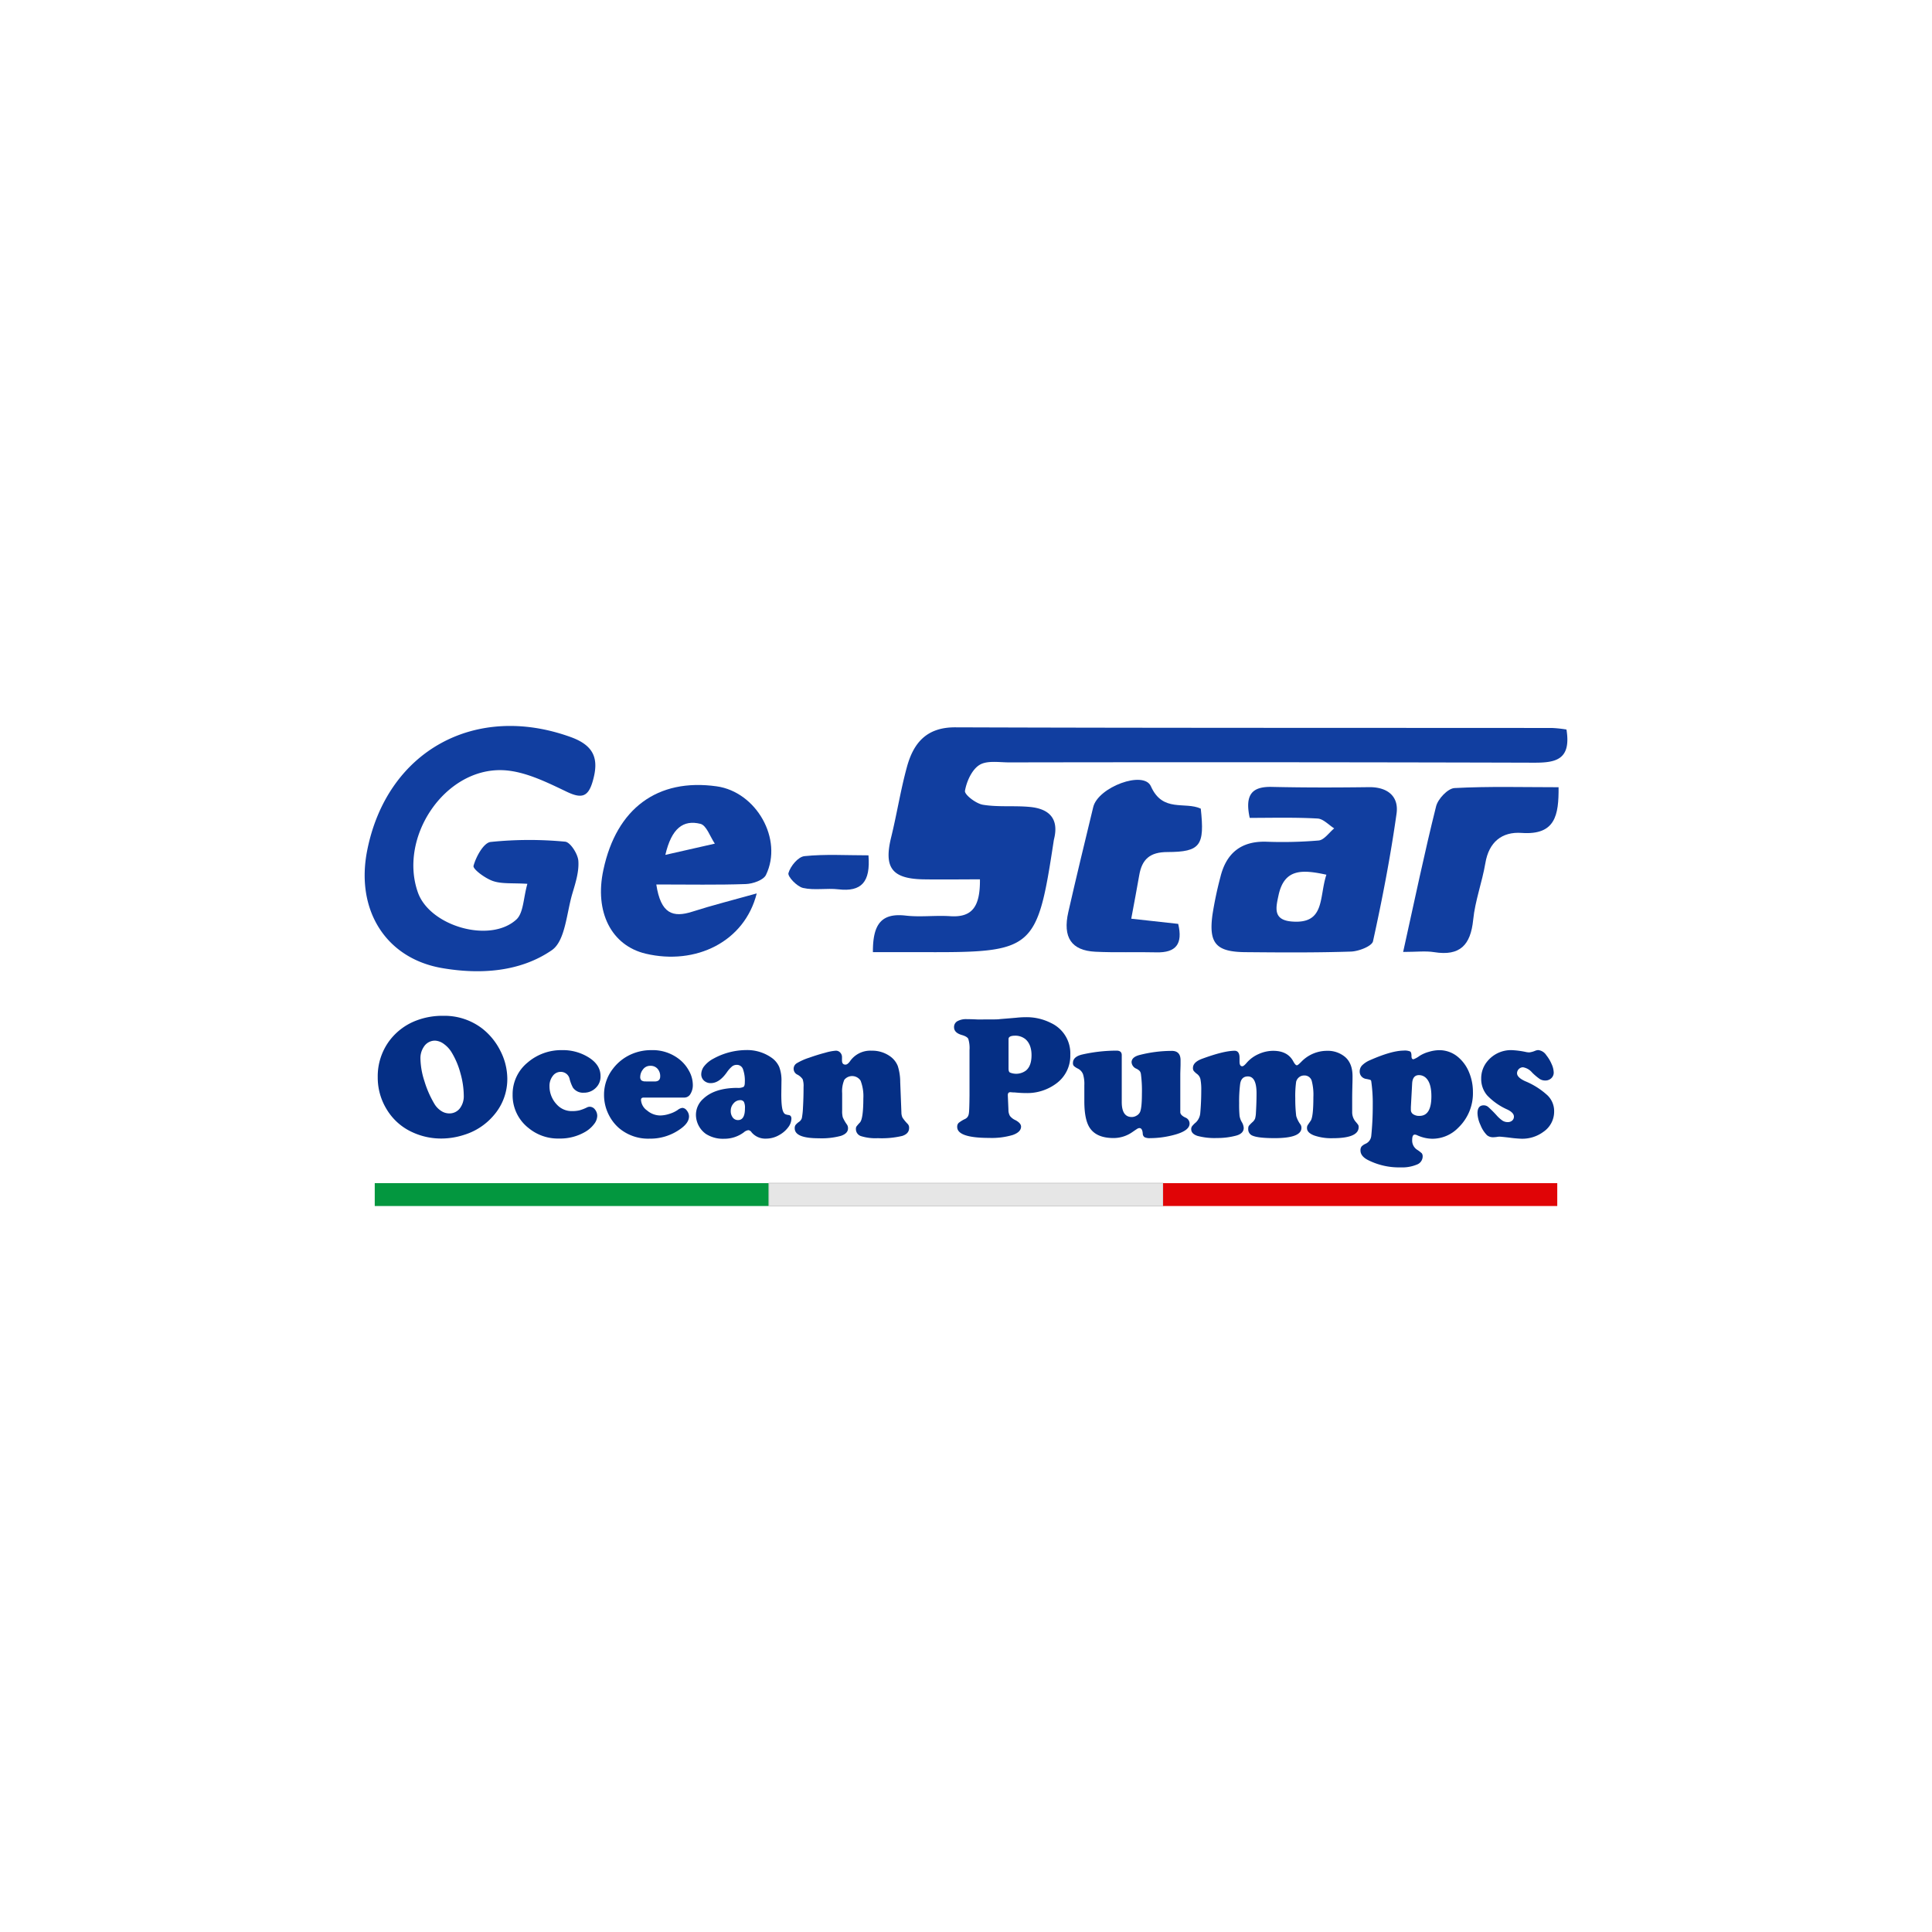 <svg id="Layer_1" data-name="Layer 1" xmlns="http://www.w3.org/2000/svg" viewBox="0 0 600 600"><defs><style>.cls-1{fill:#113ea0;}.cls-2{fill:#052f85;}.cls-3{fill:#03973f;}.cls-4{fill:#e6e6e6;stroke:#ccc;stroke-miterlimit:10;stroke-width:0.25px;}.cls-5{fill:#e00406;}</style></defs><path class="cls-1" d="M486.48,226.56c1.53,9.44-3.38,10.32-10.08,10.3q-81.48-.23-162.95-.09c-3.15,0-6.92-.67-9.27.79s-4,5.12-4.5,8.05c-.2,1.17,3.45,4,5.63,4.32,4.77.78,9.75.2,14.6.68,5.78.56,9,3.51,7.46,9.87a8,8,0,0,0-.16.85c-5.12,33.58-6.17,34.48-40,34.37-5.31,0-10.62,0-16.12,0-.05-8.53,2.5-12.25,10.2-11.35,4.54.52,9.2-.12,13.78.18,6.75.45,9.35-2.81,9.26-11.44-6,0-11.81.09-17.61,0-9.74-.2-12.24-3.65-10-12.91,1.79-7.24,2.93-14.64,4.89-21.83,2-7.46,6-12.51,15.07-12.47,61.79.21,123.58.15,185.37.2A38.5,38.5,0,0,1,486.48,226.56Z"/><path class="cls-1" d="M163.78,274.48c-4.61-.3-7.86.09-10.66-.86-2.42-.82-6.34-3.71-6.06-4.73.77-2.85,3.14-7.15,5.29-7.41a117,117,0,0,1,23.15-.09c1.6.13,3.95,3.78,4.11,5.95.25,3.29-.85,6.79-1.83,10.06-1.84,6.13-2.2,14.79-6.41,17.69-9.82,6.76-22.18,7.59-34,5.57-17.64-3-27-18.14-23.33-36.58,6.14-30.89,33.52-45.91,63.2-35.18,7.56,2.73,8.79,7.07,6.8,13.84-1.42,4.85-3.51,5.34-8.19,3.07-6.27-3-13.17-6.42-19.89-6.63-18-.55-32.23,20.94-26.17,38,3.73,10.48,22.46,15.89,30.62,8.34C162.6,283.43,162.52,278.91,163.78,274.48Z"/><path class="cls-1" d="M388.11,254c-1.6-7.39.86-9.76,6.9-9.62,10,.23,20.1.21,30.14.08,5.77-.07,9.32,2.86,8.56,8.22-1.87,13.29-4.42,26.51-7.31,39.63-.34,1.54-4.44,3.13-6.84,3.21-10.93.36-21.87.28-32.81.18-9.06-.08-11.4-2.71-10.22-11.54A113.49,113.49,0,0,1,379,272.4c1.8-7.39,6.37-11.21,14.19-11a133,133,0,0,0,16.35-.38c1.71-.18,3.21-2.45,4.81-3.76-1.73-1.07-3.42-3-5.21-3.06C402.12,253.8,395,254,388.11,254Zm23.81,17.65c-7.54-1.64-13.07-1.92-14.86,6.39-.82,3.82-1.8,7.64,4.06,8.14C411.62,287.07,409.6,278.67,411.92,271.66Z"/><path class="cls-1" d="M203.82,274.68c1.39,9.16,5.17,10.38,11.24,8.43s12.53-3.57,19.95-5.65c-3.79,15.06-18.95,22.37-34.46,18.72-10.67-2.52-16-12.95-13.16-26.05,4.06-19.09,16.81-28.5,35.16-25.93,12.32,1.72,20.7,16.41,15.33,27.51-.78,1.62-4.06,2.76-6.24,2.84C222.84,274.86,214,274.68,203.82,274.68Zm2.81-9.19L222,262c-1.47-2.14-2.59-5.69-4.48-6.15C212.25,254.53,208.57,257.14,206.63,265.49Z"/><path class="cls-1" d="M372.91,251.13c1.24,11.45-.06,13.45-10.36,13.48-5.42,0-7.9,2.24-8.75,7.19-.72,4.19-1.53,8.36-2.48,13.51l14.58,1.61c1.49,6.25-.68,9-6.83,8.84s-12.61.12-18.9-.19c-7.46-.37-10.19-4.47-8.39-12.35,2.48-10.88,5.1-21.73,7.73-32.57,1.49-6.19,15.68-11.5,17.91-6.46C361.09,252.44,368,248.84,372.91,251.13Z"/><path class="cls-1" d="M435.76,295.63c3.62-16.31,6.63-30.84,10.23-45.21.57-2.32,3.65-5.57,5.72-5.68,10.67-.57,21.38-.26,32.32-.26.07,8.7-1,14.93-11.48,14.19-6.08-.43-10.17,2.81-11.26,9.4-1,5.91-3.19,11.66-3.78,17.58-.79,7.81-4.07,11.34-12.11,10.05C442.69,295.27,439.85,295.63,435.76,295.63Z"/><path class="cls-1" d="M269.71,265.63c.68,8.29-2.18,11.39-9.32,10.56-3.65-.43-7.5.37-11-.43-1.88-.43-4.84-3.53-4.53-4.62.61-2.14,3-5.07,5-5.26C256.25,265.22,262.79,265.63,269.71,265.63Z"/><path class="cls-2" d="M137.7,315.47a19.24,19.24,0,0,1,12.06,3.95,20.23,20.23,0,0,1,5.67,7,19.17,19.17,0,0,1,2.12,8.59,17.13,17.13,0,0,1-4.19,11.34,19.58,19.58,0,0,1-9.27,6.1,23,23,0,0,1-7.06,1.13,21.22,21.22,0,0,1-8.9-1.93,17.93,17.93,0,0,1-8-7.07,18.81,18.81,0,0,1-2.82-10.08,18.47,18.47,0,0,1,3.62-11.28,18.76,18.76,0,0,1,8.68-6.4A22.61,22.61,0,0,1,137.7,315.47Zm-2.55,7.71a4.08,4.08,0,0,0-3.58,2,6.25,6.25,0,0,0-1,3.58,24,24,0,0,0,1.24,7,31.47,31.47,0,0,0,3.11,7.08A6.67,6.67,0,0,0,137,345a4.55,4.55,0,0,0,2.48.78,4.06,4.06,0,0,0,3.3-1.53,6.2,6.2,0,0,0,1.25-4,26.22,26.22,0,0,0-1.05-7,24.66,24.66,0,0,0-2.72-6.42,8.83,8.83,0,0,0-2.36-2.58A5.07,5.07,0,0,0,135.15,323.18Z"/><path class="cls-2" d="M174.6,326.13a15,15,0,0,1,8.44,2.4q3.47,2.28,3.46,5.66a4.83,4.83,0,0,1-1.61,3.79,5.15,5.15,0,0,1-3.62,1.37,3.81,3.81,0,0,1-3.36-1.61,12.1,12.1,0,0,1-1-2.61,2.79,2.79,0,0,0-2.77-2.25,3,3,0,0,0-2.49,1.29,5,5,0,0,0-1,3.17,8.17,8.17,0,0,0,2.31,5.72,6.2,6.2,0,0,0,4.72,2,9.59,9.59,0,0,0,2.26-.23,13.15,13.15,0,0,0,2.39-.93,1.92,1.92,0,0,1,.84-.19,2.05,2.05,0,0,1,1.61.86,3.16,3.16,0,0,1,.7,2,4.28,4.28,0,0,1-1,2.54,9.33,9.33,0,0,1-2.6,2.32,15.46,15.46,0,0,1-8.25,2.15,14.29,14.29,0,0,1-9.43-3.22,12.87,12.87,0,0,1-5-10.4A12.66,12.66,0,0,1,163.83,330,16,16,0,0,1,174.6,326.13Z"/><path class="cls-2" d="M212.53,340.86H199.9c-.56,0-.83.24-.83.72a4.31,4.31,0,0,0,1.89,3.29,6.32,6.32,0,0,0,4.07,1.55,9.63,9.63,0,0,0,2.86-.5,9.32,9.32,0,0,0,2.59-1.22,2.84,2.84,0,0,1,1.46-.64,1.83,1.83,0,0,1,1.37.85,2.93,2.93,0,0,1,.67,1.78q0,1.94-2.42,3.73a16,16,0,0,1-9.86,3.2,14,14,0,0,1-9.46-3.28,13.36,13.36,0,0,1-3.06-3.89,13.63,13.63,0,0,1-1.59-6.4,13.09,13.09,0,0,1,2.74-8.11,14.45,14.45,0,0,1,6-4.65,15.16,15.16,0,0,1,5.94-1.16A13.31,13.31,0,0,1,211,329a11.48,11.48,0,0,1,2.9,3.43,9,9,0,0,1,1.26,4.41,5.16,5.16,0,0,1-.72,2.86A2.17,2.17,0,0,1,212.53,340.86Zm-11.93-5h2.71c1.15,0,1.72-.53,1.72-1.58a3.41,3.41,0,0,0-.83-2.37A2.81,2.81,0,0,0,202,331a2.75,2.75,0,0,0-2.36,1.18,3.76,3.76,0,0,0-.81,2.23,1.39,1.39,0,0,0,.39,1.13A2.14,2.14,0,0,0,200.6,335.83Z"/><path class="cls-2" d="M231.67,326.11a13.16,13.16,0,0,1,7.93,2.36,6.91,6.91,0,0,1,2.4,2.89,11.7,11.7,0,0,1,.69,4.47l-.05,4c0,2.77.19,4.57.59,5.4a1.8,1.8,0,0,0,.56.75,3.62,3.62,0,0,0,1.13.3c.57.08.86.46.86,1.12a4.57,4.57,0,0,1-1,2.69,8.56,8.56,0,0,1-2.67,2.34,8.19,8.19,0,0,1-4.22,1.18,5.55,5.55,0,0,1-4.46-1.93,1.47,1.47,0,0,0-1-.7,2.66,2.66,0,0,0-1.42.67,10.06,10.06,0,0,1-6.1,2,9.84,9.84,0,0,1-5.69-1.5,7.36,7.36,0,0,1-3.09-5.94,6.67,6.67,0,0,1,2.25-4.95q3.53-3.37,10.53-3.41a3.82,3.82,0,0,0,2-.31c.27-.2.4-.68.4-1.43a10.62,10.62,0,0,0-.59-4.13,2,2,0,0,0-1.94-1.28,2.31,2.31,0,0,0-1.43.49,9,9,0,0,0-1.58,1.77c-1.59,2.28-3.26,3.41-5,3.41a3,3,0,0,1-2.15-.78,2.64,2.64,0,0,1-.84-2,4.13,4.13,0,0,1,1-2.58,9,9,0,0,1,2.81-2.25A21.35,21.35,0,0,1,231.67,326.11Zm-1.8,15.55a2.69,2.69,0,0,0-2.05,1,3.36,3.36,0,0,0-.88,2.31,3.28,3.28,0,0,0,.62,2.08,2,2,0,0,0,1.64.8c1.43,0,2.15-1.21,2.15-3.63a4.23,4.23,0,0,0-.31-2A1.3,1.3,0,0,0,229.87,341.66Z"/><path class="cls-2" d="M279.57,336.05l.37,9.46a3.83,3.83,0,0,0,.34,1.58,13.38,13.38,0,0,0,1.65,2,1.7,1.7,0,0,1,.4,1.21c0,1.18-.7,2-2.12,2.47a27.52,27.52,0,0,1-7.58.7,15,15,0,0,1-5.24-.64,2.28,2.28,0,0,1-1.58-2.18,1.48,1.48,0,0,1,.16-.79,14.12,14.12,0,0,1,1.08-1.25q1.06-1.12,1.07-7.52a13.3,13.3,0,0,0-.86-5.49,3.13,3.13,0,0,0-5.05-.26,9.06,9.06,0,0,0-.67,4.19v5.32a7.57,7.57,0,0,0,.2,2.17,12.84,12.84,0,0,0,1.33,2.29,2,2,0,0,1,.29,1.1c0,1.06-.73,1.84-2.2,2.34a23.06,23.06,0,0,1-6.88.75q-7.47,0-7.47-3.09a1.75,1.75,0,0,1,.23-1,5,5,0,0,1,1.09-1,2.25,2.25,0,0,0,.89-1.16,22,22,0,0,0,.35-3.24q.18-3.06.18-6.42a6.55,6.55,0,0,0-.28-2.43,4.48,4.48,0,0,0-1.62-1.42,2,2,0,0,1-.22-3.53,17.81,17.81,0,0,1,3.87-1.73q2.58-.92,5-1.55a15.83,15.83,0,0,1,3.28-.63,1.8,1.8,0,0,1,1.36.59,2,2,0,0,1,.55,1.4c0,.05,0,.28,0,.67a2.87,2.87,0,0,0,0,.38q0,1.29,1.08,1.29c.43,0,.88-.34,1.37-1a7.67,7.67,0,0,1,6.72-3.33,9.56,9.56,0,0,1,5.8,1.77,6.73,6.73,0,0,1,2.36,3A16.53,16.53,0,0,1,279.57,336.05Z"/><path class="cls-2" d="M301.09,340.24V326.11a9.64,9.64,0,0,0-.38-3.48c-.25-.5-.93-.89-2-1.2-1.61-.46-2.42-1.27-2.42-2.42a2.07,2.07,0,0,1,1-1.85,5.58,5.58,0,0,1,3-.65c.43,0,1.49,0,3.2.09H305c3,0,4.71,0,5.22-.07s2.34-.19,5.47-.47a27.19,27.19,0,0,1,2.85-.16,16.7,16.7,0,0,1,7.85,1.8,10.39,10.39,0,0,1,6,9.88,10.63,10.63,0,0,1-4.19,8.79,15.09,15.09,0,0,1-9.57,3.09c-1,0-2.11-.06-3.49-.19-.74,0-1.19-.08-1.37-.08-.52,0-.78.3-.78.89v.16l.19,4.41a3.74,3.74,0,0,0,.47,1.92,4.5,4.5,0,0,0,1.7,1.3c1.17.63,1.75,1.31,1.75,2q0,1.69-2.58,2.61a22.85,22.85,0,0,1-7.31.91q-9.94,0-9.94-3.41a1.67,1.67,0,0,1,.43-1.24,10,10,0,0,1,2-1.23,2,2,0,0,0,1.13-1.43C301,345.52,301.05,343.55,301.09,340.24Zm12.12-17.55v9.14q0,1.05.45,1.26a5.07,5.07,0,0,0,4.95-.62c1.16-.94,1.74-2.54,1.74-4.78s-.68-4-2-5.05a5,5,0,0,0-3.12-1C313.87,321.65,313.21,322,313.21,322.69Z"/><path class="cls-2" d="M348.37,327.67v14.56q0,4.66,3.09,4.67a2.93,2.93,0,0,0,1.53-.44,2.54,2.54,0,0,0,1.05-1.09c.39-.86.59-2.77.59-5.75a39.3,39.3,0,0,0-.3-6,2,2,0,0,0-.38-1,3.82,3.82,0,0,0-1-.71,2.36,2.36,0,0,1-1.53-2q0-1.67,2.64-2.31a40.61,40.61,0,0,1,9.86-1.24c1.81,0,2.71,1,2.71,2.88,0,.19,0,.6,0,1.21,0,.86-.06,1.9-.08,3.14V345.4c0,.61.52,1.16,1.56,1.66a2,2,0,0,1,1.32,1.89q0,2.42-5.73,3.73a28.67,28.67,0,0,1-6.5.78,3.59,3.59,0,0,1-1.76-.3,1.41,1.41,0,0,1-.55-1.15c-.09-1.11-.43-1.67-1-1.67a1.2,1.2,0,0,0-.59.15c-.18.1-.73.46-1.64,1.09a10.18,10.18,0,0,1-5.83,1.85q-5.16,0-7.28-3-1.8-2.51-1.8-8.41c0-1.47,0-2.72,0-3.76V337a10.2,10.2,0,0,0-.41-3.4,3.3,3.3,0,0,0-1.52-1.7,5.25,5.25,0,0,1-1.33-.86,1.3,1.3,0,0,1-.28-.89c0-1.36,1-2.26,3.09-2.71a49,49,0,0,1,10.53-1.16Q348.37,326.32,348.37,327.67Z"/><path class="cls-2" d="M383.42,326.32c1,0,1.53.73,1.53,2.18V329q0,.42,0,.69c0,1,.29,1.45.86,1.45.3,0,.78-.38,1.42-1.15a10.47,10.47,0,0,1,3.66-2.65,11,11,0,0,1,4.51-1q4.49,0,6.24,3.28c.44.81.81,1.21,1.1,1.21s.66-.36,1.39-1.08a11.09,11.09,0,0,1,7.93-3.41,8.37,8.37,0,0,1,5.67,1.91c1.54,1.33,2.31,3.31,2.31,6,0,.58,0,1.54-.05,2.91,0,.46-.06,1.87-.06,4.21,0,1.51,0,2.57,0,3.18,0,.37,0,.64,0,.8a4.58,4.58,0,0,0,1.07,3,11.42,11.42,0,0,1,.8,1,1.39,1.39,0,0,1,.14.69q0,3.44-8.08,3.44a16.17,16.17,0,0,1-5.77-.86c-1.46-.57-2.19-1.33-2.19-2.26a1.79,1.79,0,0,1,.15-.82c.1-.19.45-.68,1-1.49s.83-3.18.83-7.33a16.94,16.94,0,0,0-.51-5.05A2.32,2.32,0,0,0,405,334a2.48,2.48,0,0,0-1.57.55,2.64,2.64,0,0,0-.9,1.39,31.85,31.85,0,0,0-.27,5.16,44,44,0,0,0,.29,5.48,8.44,8.44,0,0,0,1.35,2.68,1.8,1.8,0,0,1,.27,1c0,2.14-2.78,3.2-8.35,3.2q-5,0-6.78-.75a2.1,2.1,0,0,1-1.39-2.1,1.93,1.93,0,0,1,.17-.94,11.16,11.16,0,0,1,1.2-1.23,2.86,2.86,0,0,0,.76-1.06,7.85,7.85,0,0,0,.26-1.82c.12-2,.19-4,.19-6q0-5.26-2.69-5.27c-1.34,0-2.14.75-2.39,2.26a42.47,42.47,0,0,0-.32,6.07,38.12,38.12,0,0,0,.12,3.87,5.51,5.51,0,0,0,.66,1.91,4.15,4.15,0,0,1,.64,1.88c0,1.16-.81,2-2.44,2.42a22.45,22.45,0,0,1-5.86.72,20.33,20.33,0,0,1-6.07-.66c-1.29-.43-1.94-1.13-1.94-2.08a1.57,1.57,0,0,1,.26-.91,7.59,7.59,0,0,1,1.17-1.18,4.55,4.55,0,0,0,1.39-3q.3-3.33.3-6.91a16.69,16.69,0,0,0-.26-3.56,2.8,2.8,0,0,0-1.09-1.62,5.7,5.7,0,0,1-1-.94,1.54,1.54,0,0,1-.23-.89q0-1.8,2.82-2.85Q380,326.35,383.42,326.32Z"/><path class="cls-2" d="M435.9,326.27a4.42,4.42,0,0,1,2.05.28c.26.19.4.66.4,1.41s.21,1,.64,1a7.1,7.1,0,0,0,1.8-1,10.53,10.53,0,0,1,2.95-1.3,11.56,11.56,0,0,1,3.23-.52,9,9,0,0,1,6.1,2.36,12.11,12.11,0,0,1,3.17,4.54,15.73,15.73,0,0,1,1.19,6.05,14.81,14.81,0,0,1-4.57,11.15,11.23,11.23,0,0,1-8,3.41,11.63,11.63,0,0,1-4.7-1.07,1.94,1.94,0,0,0-.78-.22c-.54,0-.81.54-.81,1.61A3.41,3.41,0,0,0,440,357a10,10,0,0,1,1.57,1.19,1.65,1.65,0,0,1,.25,1,2.71,2.71,0,0,1-1.8,2.48,11.91,11.91,0,0,1-5.07.87,21.34,21.34,0,0,1-10.21-2.33c-1.49-.79-2.23-1.77-2.23-2.93a1.91,1.91,0,0,1,.33-1.22,3.89,3.89,0,0,1,1.31-.88,3,3,0,0,0,1.7-2.34,92.87,92.87,0,0,0,.47-9.72,47.53,47.53,0,0,0-.48-7.42.61.61,0,0,0-.31-.35,13,13,0,0,0-1.33-.29,2.38,2.38,0,0,1-1.4-.79,2.28,2.28,0,0,1-.54-1.52,2.75,2.75,0,0,1,.76-1.9,7.77,7.77,0,0,1,2.44-1.6C429.84,327.32,433.32,326.3,435.9,326.27Zm2.66,10.15-.4,7.39c0,.31,0,.6,0,.89a1.57,1.57,0,0,0,.73,1.34,3.29,3.29,0,0,0,1.93.51c2.48,0,3.71-2,3.71-6.1q0-3.94-1.56-5.56a3.1,3.1,0,0,0-2.31-1Q438.73,333.9,438.56,336.42Z"/><path class="cls-2" d="M469.56,326.13a26.72,26.72,0,0,1,4.38.59,5.39,5.39,0,0,0,1,.11,6.68,6.68,0,0,0,1.77-.48,3,3,0,0,1,1-.24,3.42,3.42,0,0,1,2.5,1.58,11.77,11.77,0,0,1,1.66,2.77,6.8,6.8,0,0,1,.65,2.61,2.35,2.35,0,0,1-.75,1.78,2.63,2.63,0,0,1-1.89.71,3.14,3.14,0,0,1-1.67-.45,17.71,17.71,0,0,1-2.38-2,4.74,4.74,0,0,0-2.85-1.66,1.88,1.88,0,0,0-1.85,1.85c0,.88.84,1.7,2.52,2.47a23.29,23.29,0,0,1,7,4.46,6.8,6.8,0,0,1,2,5,7.54,7.54,0,0,1-3.28,6.23,11,11,0,0,1-6.9,2.18,37.49,37.49,0,0,1-3.82-.35c-1.73-.2-2.71-.29-2.92-.29a4.1,4.1,0,0,0-.81.08,9.35,9.35,0,0,1-1.13.1,2.9,2.9,0,0,1-2-.64,9.3,9.3,0,0,1-2-3.13,9.39,9.39,0,0,1-.94-3.67c0-1.65.64-2.47,1.93-2.47a2.14,2.14,0,0,1,1.39.5,33.53,33.53,0,0,1,2.64,2.64,10.15,10.15,0,0,0,1.83,1.63,3,3,0,0,0,1.56.44,2.08,2.08,0,0,0,1.42-.47,1.57,1.57,0,0,0,.54-1.25c0-.8-.69-1.54-2.07-2.2a19.56,19.56,0,0,1-6.24-4.38A7.82,7.82,0,0,1,460,335a8.24,8.24,0,0,1,2-5.51A9.47,9.47,0,0,1,469.56,326.13Z"/><rect class="cls-3" x="116.38" y="367.44" width="122.41" height="7.1"/><rect class="cls-4" x="238.79" y="367.44" width="122.41" height="7.1"/><rect class="cls-5" x="361.21" y="367.44" width="122.41" height="7.1"/></svg>
